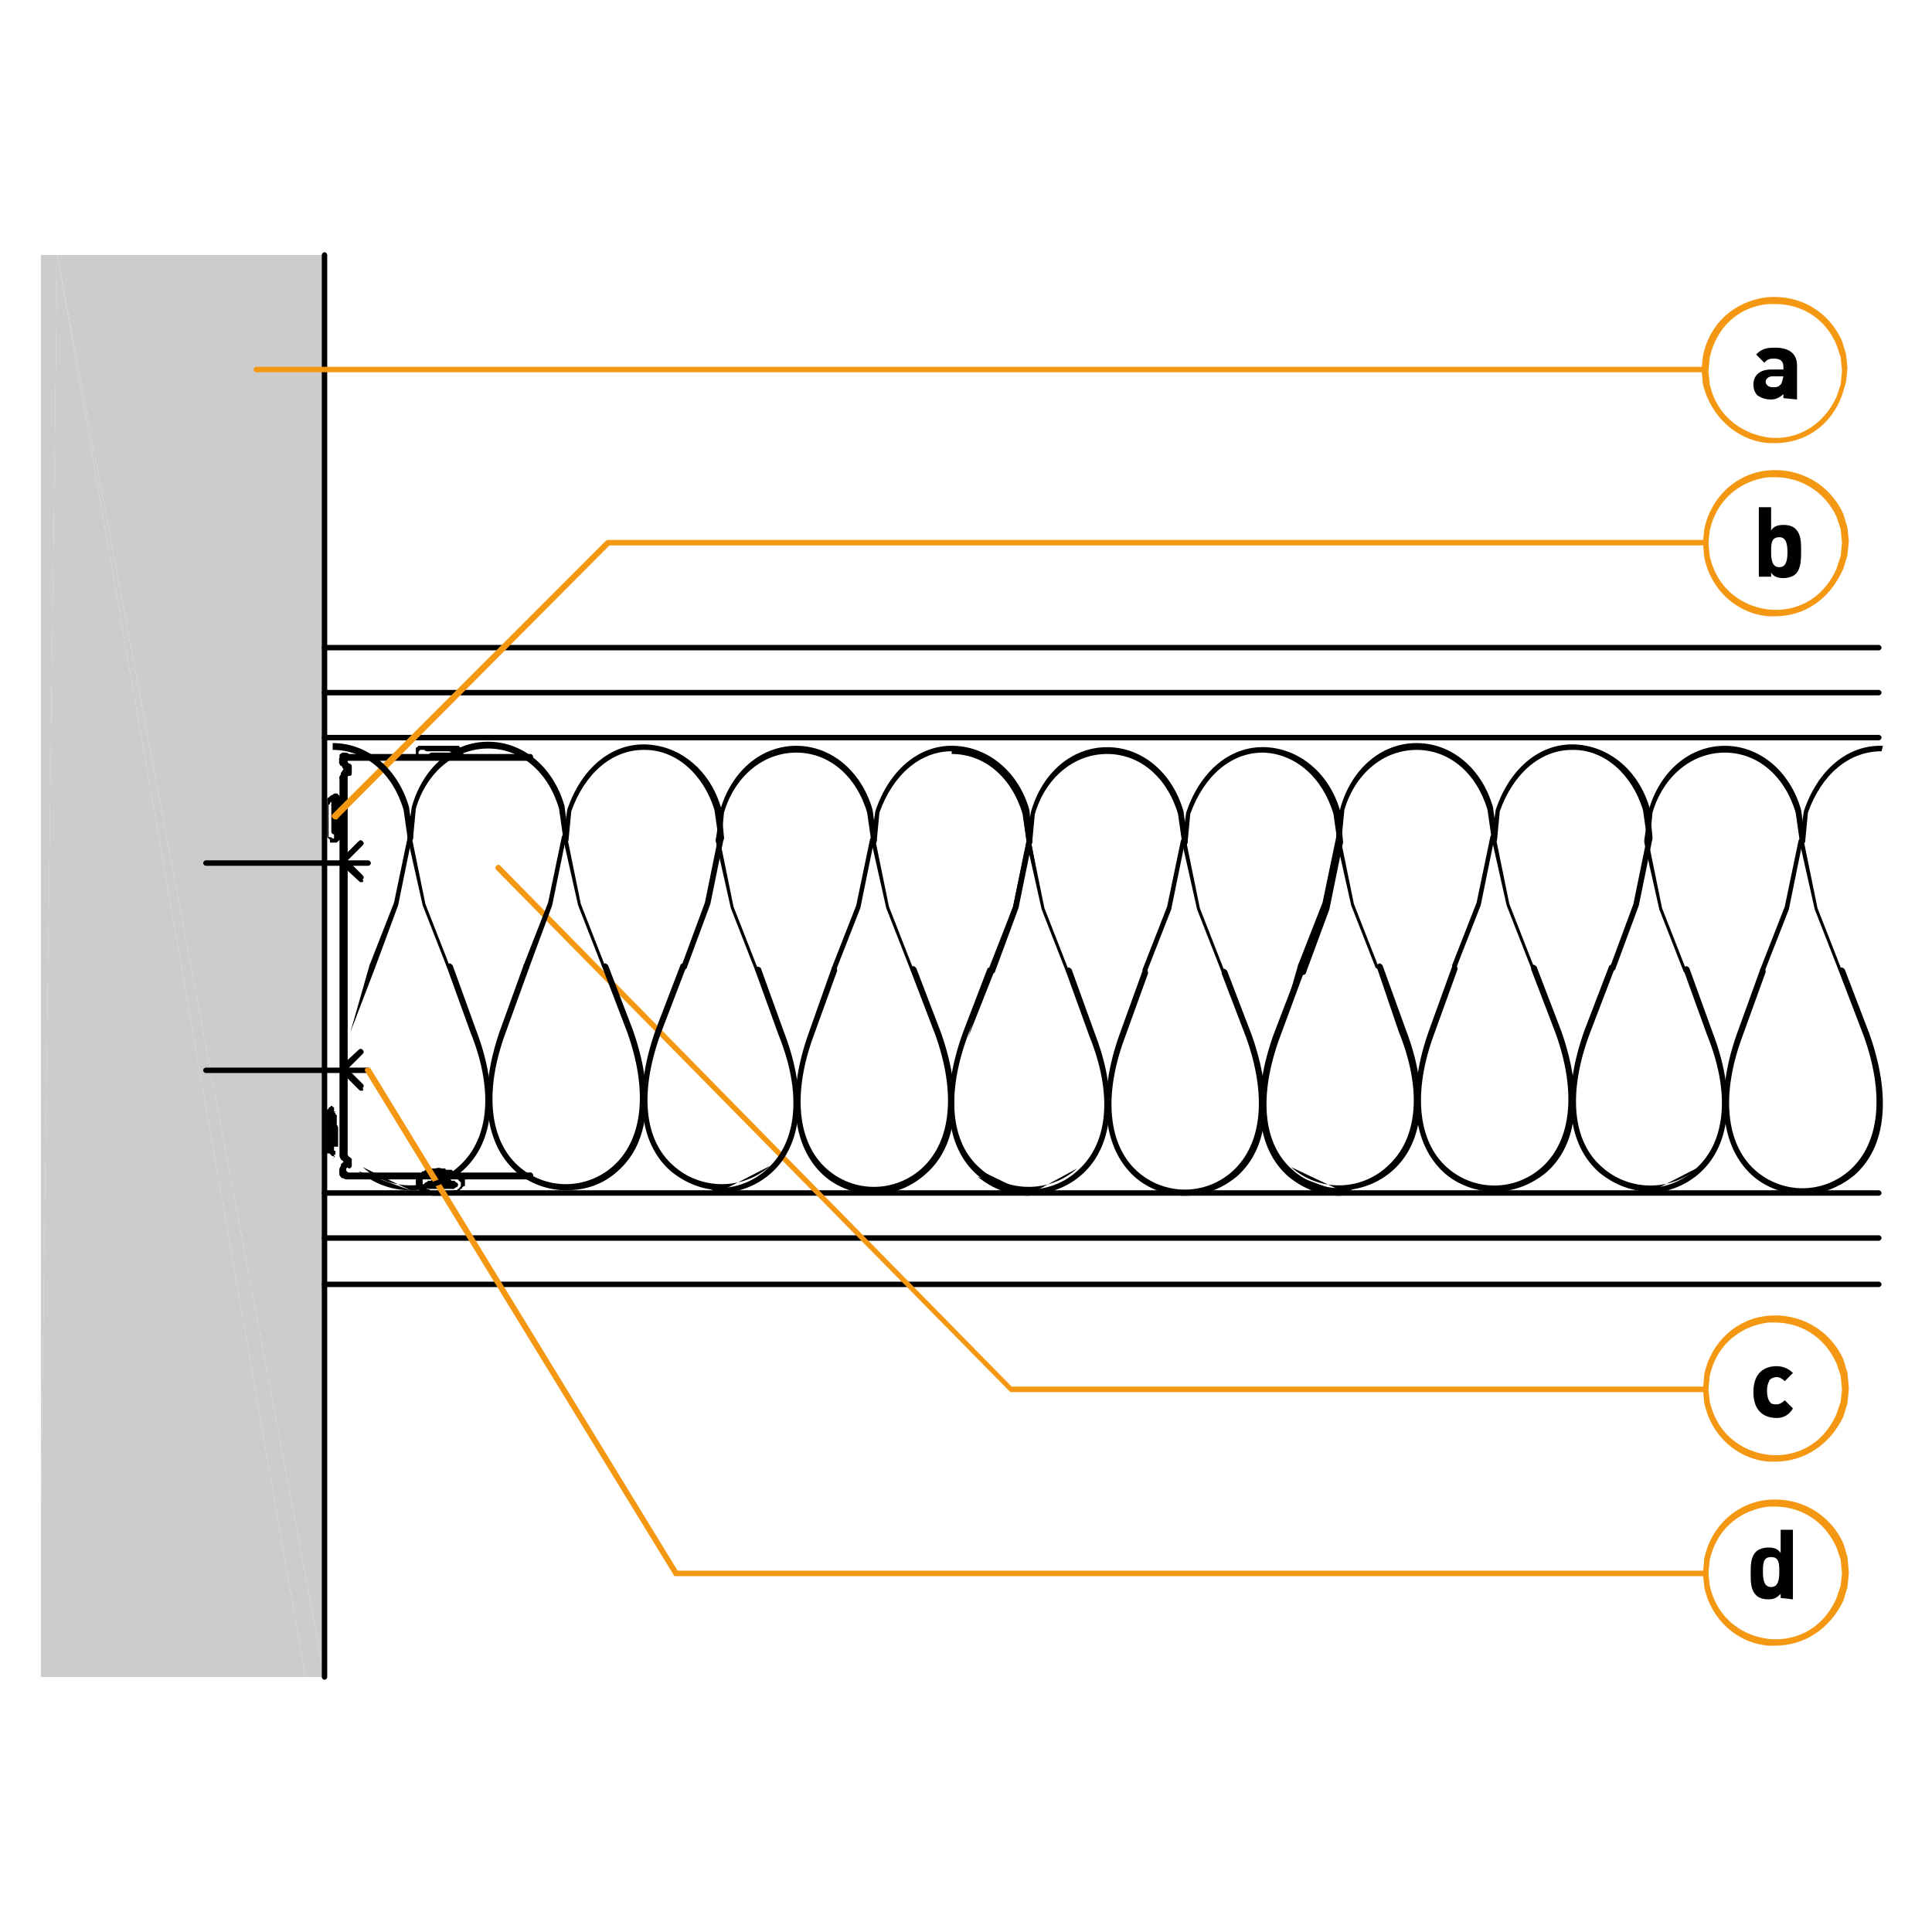 <?xml version="1.0" encoding="utf-8"?>
<!-- Generator: Adobe Illustrator 27.2.0, SVG Export Plug-In . SVG Version: 6.00 Build 0)  -->
<svg version="1.1" id="Lager_1" xmlns="http://www.w3.org/2000/svg" xmlns:xlink="http://www.w3.org/1999/xlink" x="0px" y="0px"
	 viewBox="0 0 141.7 141.7" style="enable-background:new 0 0 141.7 141.7;" xml:space="preserve">
<style type="text/css">
	.st0{fill:#CCCCCB;}
	.st1{fill:#F49712;}
</style>
<g>
	<polygon class="st0" points="3,18.7 3,110.8 4.2,18.7 	"/>
</g>
<g>
	<polygon class="st0" points="3,110.8 3,123 22.4,123 4.2,18.7 	"/>
</g>
<g>
	<polygon class="st0" points="22.4,123 23.8,123 4.2,18.7 	"/>
</g>
<g>
	<polygon class="st0" points="4.2,18.7 23.8,123 23.8,18.7 	"/>
</g>
<g>
	<path d="M27,78.7H15.1c-0.1,0-0.2-0.1-0.2-0.2s0.1-0.2,0.2-0.2H27c0.1,0,0.2,0.1,0.2,0.2S27.1,78.7,27,78.7z"/>
</g>
<g>
	<path d="M26.5,80c-0.1,0-0.1,0-0.2-0.1L25,78.6c0-0.1-0.1-0.1-0.1-0.2s0-0.1,0.1-0.2l1.3-1.2c0.1-0.1,0.2-0.1,0.3,0s0.1,0.2,0,0.3
		l-1.1,1.1l1.1,1.1c0.1,0.1,0.1,0.2,0,0.3C26.7,80,26.6,80,26.5,80z"/>
</g>
<g>
	<g>
		<g>
			<path d="M23.8,123.2c-0.1,0-0.2-0.1-0.2-0.2V18.7c0-0.1,0.1-0.2,0.2-0.2s0.2,0.1,0.2,0.2V123C24,123.1,23.9,123.2,23.8,123.2z"/>
		</g>
	</g>
	<g>
		<g>
			<path d="M137.8,51h-114c-0.1,0-0.2-0.1-0.2-0.2s0.1-0.2,0.2-0.2h114c0.1,0,0.2,0.1,0.2,0.2S137.9,51,137.8,51z"/>
		</g>
	</g>
	<g>
		<g>
			<path d="M137.8,47.7h-114c-0.1,0-0.2-0.1-0.2-0.2s0.1-0.2,0.2-0.2h114c0.1,0,0.2,0.1,0.2,0.2S137.9,47.7,137.8,47.7z"/>
		</g>
	</g>
	<g>
		<g>
			<path d="M137.8,54.3h-114c-0.1,0-0.2-0.1-0.2-0.2s0.1-0.2,0.2-0.2h114c0.1,0,0.2,0.1,0.2,0.2S137.9,54.3,137.8,54.3z"/>
		</g>
	</g>
	<g>
		<g>
			<path d="M137.8,87.7h-114c-0.1,0-0.2-0.1-0.2-0.2s0.1-0.2,0.2-0.2h114c0.1,0,0.2,0.1,0.2,0.2S137.9,87.7,137.8,87.7z"/>
		</g>
	</g>
	<g>
		<g>
			<path d="M137.8,91h-114c-0.1,0-0.2-0.1-0.2-0.2s0.1-0.2,0.2-0.2h114c0.1,0,0.2,0.1,0.2,0.2S137.9,91,137.8,91z"/>
		</g>
	</g>
	<g>
		<g>
			<path d="M137.8,94.4h-114c-0.1,0-0.2-0.1-0.2-0.2s0.1-0.2,0.2-0.2h114c0.1,0,0.2,0.1,0.2,0.2S137.9,94.4,137.8,94.4z"/>
		</g>
	</g>
</g>
<g>
	<path d="M25.1,56.2c-0.1,0-0.2-0.1-0.2-0.2v-0.3c0-0.1,0.1-0.2,0.2-0.2s0.2,0.1,0.2,0.2V56C25.4,56.1,25.3,56.2,25.1,56.2z"/>
</g>
<g>
	<path d="M25.2,85.1c-0.1,0-0.2,0-0.2-0.1l-0.1-0.2v-0.1V57c0-0.1,0.1-0.2,0.2-0.2s0.2,0.1,0.2,0.2v27.6l0.1,0.1
		c0.1,0.1,0,0.3-0.1,0.3C25.3,85.1,25.3,85.1,25.2,85.1z"/>
</g>
<g>
	<path d="M25.1,86.3c-0.1,0-0.2-0.1-0.2-0.2v-0.3c0-0.1,0.1-0.2,0.2-0.2s0.2,0.1,0.2,0.2v0.3C25.4,86.2,25.3,86.3,25.1,86.3z"/>
</g>
<g>
	<path d="M38.9,86.5c-0.1,0-0.2-0.1-0.2-0.2v-0.1c0-0.1,0.1-0.2,0.2-0.2s0.2,0.1,0.2,0.2v0.1C39.1,86.4,39,86.5,38.9,86.5z"/>
</g>
<g>
	<path d="M25.4,86.5L25.4,86.5l-0.3-0.1c-0.1,0-0.1-0.1-0.2-0.2V86c0-0.1,0-0.3,0.1-0.3s0.3,0,0.3,0.2l0,0h0.1
		c0.1,0,0.2,0.2,0.2,0.3C25.6,86.4,25.5,86.5,25.4,86.5z"/>
</g>
<g>
	<path d="M25.2,56.2c-0.1,0-0.2-0.1-0.2-0.2v-0.3c0-0.1,0.1-0.2,0.2-0.2s0.2,0.1,0.2,0.2V56C25.5,56.1,25.4,56.2,25.2,56.2z"/>
</g>
<g>
	<path d="M25.3,85.1c-0.1,0-0.2-0.1-0.2-0.1v-0.1v-0.1V57c0-0.1,0.1-0.2,0.2-0.2s0.2,0.1,0.2,0.2v27.7c0.1,0.1,0,0.3-0.1,0.3
		C25.4,85.1,25.3,85.1,25.3,85.1z"/>
</g>
<g>
	<path d="M25.2,86.3c-0.1,0-0.2-0.1-0.2-0.2v-0.3c0-0.1,0.1-0.2,0.2-0.2s0.2,0.1,0.2,0.2v0.3C25.5,86.2,25.4,86.3,25.2,86.3z"/>
</g>
<g>
	<path d="M25.4,86.4h-0.1l-0.1-0.1c0,0,0,0-0.1,0v-0.1c-0.1-0.1-0.1-0.2,0-0.3c0.1-0.1,0.2-0.1,0.3,0l0.1,0.1
		c0.1,0.1,0.2,0.2,0.1,0.3C25.6,86.4,25.5,86.4,25.4,86.4z"/>
</g>
<g>
	<path d="M38.9,86.5H25.4c-0.1,0-0.2-0.1-0.2-0.2s0.1-0.2,0.2-0.2h13.5c0.1,0,0.2,0.1,0.2,0.2S39,86.5,38.9,86.5z"/>
</g>
<g>
	<path d="M38.9,86.4H25.4c-0.1,0-0.2-0.1-0.2-0.2s0.1-0.2,0.2-0.2h13.5c0.1,0,0.2,0.1,0.2,0.2S39,86.4,38.9,86.4z"/>
</g>
<g>
	<path d="M38.9,55.8c-0.1,0-0.2,0-0.2-0.1H25.4c-0.1,0-0.2-0.1-0.2-0.2s0.1-0.2,0.2-0.2h13.5c0.1,0,0.2,0.1,0.2,0.2v0.1
		C39.1,55.7,39,55.8,38.9,55.8z"/>
</g>
<g>
	<path d="M38.9,55.8H25.4c-0.1,0-0.2-0.1-0.2-0.2s0.1-0.2,0.2-0.2h13.5c0.1,0,0.2,0.1,0.2,0.2S39,55.8,38.9,55.8z"/>
</g>
<g>
	<path d="M25.1,55.9L25.1,55.9c-0.2,0-0.3-0.2-0.2-0.3v-0.2c0-0.1,0.1-0.1,0.2-0.2h0.2c0.1,0,0.3,0,0.3,0.2s0,0.3-0.2,0.3h-0.1l0,0
		C25.3,55.8,25.2,55.9,25.1,55.9z"/>
</g>
<g>
	<path d="M25.2,55.9c-0.1,0-0.1,0-0.2-0.1s-0.1-0.2,0-0.3l0,0c0,0,0,0,0.1,0h0.1c0.1-0.1,0.3,0,0.3,0.1s0,0.3-0.1,0.3H25.2
		C25.4,55.9,25.3,55.9,25.2,55.9z"/>
</g>
<g>
	<path d="M25.1,86H25c-0.1,0-0.1-0.1-0.1-0.2v-0.1l0.1-0.2v-0.1l0.2-0.2c0.1-0.1,0.2-0.1,0.3,0c0.1,0.1,0.1,0.2,0,0.3l-0.2,0.2
		L25.1,86C25.3,86,25.2,86,25.1,86z"/>
</g>
<g>
	<path d="M25.2,86h-0.1C25,85.9,25,85.8,25,85.7v-0.1c0,0,0,0,0-0.1l0.3-0.3c0.1-0.1,0.2-0.1,0.3,0c0.1,0.1,0.1,0.2,0,0.3l-0.3,0.3
		C25.4,86,25.3,86,25.2,86z"/>
</g>
<g>
	<path d="M25.5,85.6h-0.1c-0.1-0.1-0.2-0.2-0.1-0.3L25,85c-0.1-0.1-0.1-0.3,0-0.3c0.1-0.1,0.3-0.1,0.3,0l0.3,0.4c0,0.1,0,0.2,0,0.2
		v0.1C25.6,85.6,25.5,85.6,25.5,85.6z"/>
</g>
<g>
	<path d="M25.6,85.7C25.5,85.7,25.5,85.7,25.6,85.7c-0.2-0.1-0.3-0.2-0.2-0.3v-0.1v-0.1L25.1,85c-0.1-0.1-0.1-0.2,0-0.3
		c0.1-0.1,0.2-0.1,0.3,0l0.3,0.2l0.1,0.1v0.2v0.1v0.2C25.8,85.6,25.7,85.7,25.6,85.7z"/>
</g>
<g>
	<path d="M25.1,57.3H25c-0.1-0.1-0.1-0.2-0.1-0.3l0.1-0.2c0.1-0.1,0.2-0.1,0.3-0.1c0.1,0.1,0.1,0.2,0.1,0.3l-0.1,0.2
		C25.3,57.2,25.2,57.3,25.1,57.3z"/>
</g>
<g>
	<path d="M25.2,57.3h-0.1C25,57.2,25,57,25,56.9v-0.1c0.1-0.1,0.2-0.2,0.3-0.1c0.1,0.1,0.2,0.2,0.1,0.3v0.1
		C25.4,57.2,25.3,57.3,25.2,57.3z"/>
</g>
<g>
	<path d="M25.5,56.6c-0.1,0-0.1,0-0.2-0.1l-0.2-0.2c0,0,0,0,0-0.1L24.9,56c-0.1-0.1,0-0.3,0.1-0.3s0.3,0,0.3,0.1l0.1,0.2l0.2,0.2
		c0.1,0.1,0.1,0.2,0,0.3C25.6,56.6,25.5,56.6,25.5,56.6z"/>
</g>
<g>
	<path d="M25.6,56.6c-0.1,0-0.1,0-0.2-0.1l-0.3-0.3c0,0,0,0,0-0.1V56c-0.1-0.1,0-0.3,0.1-0.3s0.3,0,0.3,0.1v0.1l0.2,0.2
		c0.1,0.1,0.1,0.2,0,0.3C25.7,56.5,25.6,56.6,25.6,56.6z"/>
</g>
<g>
	<path d="M25.2,57.1h-0.1C25,57,25,56.8,25,56.7l0.2-0.3c0.1-0.1,0.2-0.1,0.3,0c0.1,0.1,0.1,0.2,0,0.3L25.4,57
		C25.4,57.1,25.3,57.1,25.2,57.1z"/>
</g>
<g>
	<path d="M25.5,56.8h-0.1c-0.1-0.1-0.2-0.2-0.1-0.3c-0.1-0.1,0-0.3,0.1-0.3s0.3,0,0.3,0.1v0.1c0,0.1,0,0.2,0,0.2v0.1
		C25.6,56.8,25.5,56.8,25.5,56.8z"/>
</g>
<g>
	<path d="M25.3,57.1c-0.1,0-0.1,0-0.2-0.1s-0.1-0.3,0-0.3l0.3-0.2c0.1-0.1,0.3-0.1,0.3,0s0.1,0.3,0,0.3L25.3,57.1
		C25.4,57.1,25.3,57.1,25.3,57.1z"/>
</g>
<g>
	<path d="M25.6,56.9C25.5,56.9,25.5,56.9,25.6,56.9c-0.2,0-0.3-0.2-0.2-0.3v-0.2v-0.1c0-0.1,0-0.3,0.1-0.3s0.3,0,0.3,0.2v0.2v0.1
		v0.2C25.8,56.9,25.7,56.9,25.6,56.9z"/>
</g>
<g>
	<path d="M24.5,84.8h-0.1c0,0-0.1,0-0.1-0.1c0,0-0.1,0-0.1-0.1l-0.2,0l0,0l-0.1-0.1l0,0v-0.1v-0.1v-0.1l0,0v-0.1v-0.2v-0.1v-0.5
		v-0.1v-0.1v-0.3v-0.1v-0.1v-0.5V82l0,0v-0.2c0-0.1,0-0.1,0-0.1l0,0v-0.1l0,0l0,0c0-0.1,0-0.1,0-0.1c0-0.1,0-0.1,0.1-0.1l0,0
		l0.1-0.1l0,0c0-0.1,0.1-0.1,0.1-0.1l0,0l0.1-0.1l0,0c0,0,0.1,0,0.1,0.1l0,0c0.1,0,0.1,0,0.1,0.1c0,0,0,0,0,0.1c0,0,0,0,0,0.1
		l0.1,0.1v0.1v0.1l0,0v0.1v0.2v0.1v0.2v0.1v1.2v0.1l0,0V84v0.1l0,0v0.2c0,0.1,0,0.1,0,0.1l0,0c0,0.1,0,0.1,0,0.1v0.1
		c0,0.1,0,0.1-0.1,0.1C24.5,84.7,24.5,84.7,24.5,84.8C24.5,84.8,24.5,84.8,24.5,84.8c0,0.2-0.1,0.2-0.1,0.2l0,0
		C24.6,84.8,24.6,84.8,24.5,84.8z M24.4,84.4L24.4,84.4c0.1,0,0.1,0,0.1,0s0,0,0.1,0l0,0c0,0,0,0,0-0.1l0,0v-0.1v-0.1l0,0
		c0-0.1,0-0.1,0-0.1v-0.1v-0.1l0,0v-0.2v-0.1l0,0v-1.1v-0.1v-0.2V82v-0.1v-0.1l0,0v-0.1v-0.1l0,0c0,0,0,0,0-0.1l0,0l0,0l0,0l0,0
		l-0.1,0.1l0,0v0.1v0.1v0.1l0,0V82c0,0.1,0,0.1,0,0.1V82v0.1l0,0v0.5v0.1v0.1V83v0.1v0.1v0.5v0.1V84v0.1v0.1v0.1v0.1l0,0l0.1,0.1
		L24.4,84.4z M24.2,81.3L24.2,81.3L24.2,81.3z"/>
</g>
<g>
	<g>
		<g>
			<path d="M24.5,84.1C24.5,84.1,24.4,84.1,24.5,84.1c-0.1,0-0.2-0.1-0.2-0.2l0,0v-0.1v-0.3v-0.1v-1.1v-0.1l0,0V82v-0.1l0,0v-0.1
				c0-0.1,0.1-0.2,0.2-0.2s0.1,0,0.1,0.1l0.1,0.1V82v0.1v0.3v0.1c0.1,0.1,0.1,0.2,0.1,0.3v0.3v0.1l0,0v0.4v0.1l0,0v0.2V84v0.1
				C24.6,84.1,24.5,84.1,24.5,84.1z"/>
		</g>
	</g>
	<g>
		<g>
			<path d="M24.6,61.8h-0.3c-0.1,0-0.1,0-0.1-0.1l0,0l0,0l0,0c0,0,0,0,0-0.1l-0.1-0.1L24,61.4l0,0v-0.1v-0.1v-0.1v-0.2v-0.1v-0.5
				v-0.1c0,0,0,0,0-0.1v-0.3v-0.1l0,0v-0.5v-0.1l0,0v-0.2v-0.1l0,0v-0.1l0,0l0,0v-0.1l0,0c0,0,0-0.1,0.1-0.1l0,0
				c0.1-0.1,0.2-0.2,0.3-0.2l0.1-0.1h0.2c0,0,0.1,0,0.1,0.1c0,0,0.1,0,0.1,0.1l0,0l0,0l0.1,0.1v0.1v0.1l0,0v0.1V59v0.1v0.2v0.1v1.2
				v0.1l0,0v0.2V61l0,0v0.2v0.1l0,0v0.1v0.1c0,0,0,0.1-0.1,0.1l0,0l-0.1,0.1l0,0C24.7,61.8,24.7,61.8,24.6,61.8z M24.4,61.5h0.1l0,0
				l0,0l0,0v-0.1v-0.1l0,0v-0.1v-0.1V61l0,0v-0.2v-0.1l0,0v-1.1v-0.1v-0.2v-0.1v-0.1V59l0,0v-0.1v-0.1l0,0l0,0l0,0h-0.1h-0.1
				c0,0,0,0-0.1,0.1c0,0.1,0,0.1-0.1,0.1l0,0l0,0l0,0v0.1l0,0v0.1v0.1v0.2v0.1l0,0v0.5v0.1l0,0V60v0.1c0,0,0,0,0,0.1v0.5v0.1V61v0.1
				v0.1v0.1v0.1l0,0C24.3,61.4,24.3,61.4,24.4,61.5L24.4,61.5z M24,58.6L24,58.6L24,58.6z M24.2,58.3L24.2,58.3L24.2,58.3z"/>
		</g>
	</g>
	<g>
		<g>
			<path d="M24.5,61.2c-0.1,0-0.2-0.1-0.2-0.2v-0.1v-0.1v-0.2v-0.1v-1.1v-0.1l0,0V59v-0.1l0,0c0-0.1,0-0.1,0.1-0.2
				c0.1,0,0.1,0,0.2,0l0,0v0.1V59v0.1v0.4v0.1c0,0,0,0,0,0.1V60c0,0.1,0,0.2,0,0.2l0,0v0.1v0.3v0.1l0,0v0.2c0,0.1,0,0.1-0.1,0.1
				C24.6,61.1,24.5,61.2,24.5,61.2z"/>
		</g>
	</g>
	<g>
		<g>
			<path d="M32.2,55.6c-0.2,0-0.2,0-0.3,0c-0.1,0-0.2,0-0.4,0h-0.1h-0.1h-0.1h-0.1l0,0H31c0,0-0.1,0-0.1-0.1h-0.1l0,0h-0.1l0,0
				c0,0-0.1,0-0.1-0.1l0,0l-0.1-0.1v-0.1V55v-0.1c0,0,0-0.1,0.1-0.1l0,0l0,0l0,0l0.1-0.1l0,0h0.1l0,0h0.1l0,0H31h0.1h0.1h0.3h0.1
				h1.1c0,0,0,0,0.1,0h0.1h0.2h0.1l0,0h0.2h0.1l0,0l0,0h0.1l0,0l0,0c0.1,0,0.1,0,0.1,0.1l0,0l0,0c0,0,0.1,0,0.1,0.1l0.1,0.1l0,0v0.1
				V55c0,0.1,0,0.1-0.1,0.1l0,0l0.2,0.2l0,0l-0.1,0.1h-0.1l-0.1,0.1h-0.1h-0.1h-0.2h-0.1h-0.4h-0.1h-0.2
				C32.3,55.6,32.3,55.6,32.2,55.6z M31.6,55.2c0.2,0,0.2,0,0.3,0c0.1,0,0.2,0,0.4,0h0.1h0.1h0.4H33h0.1h0.1h0.1h0.1h0.1h0.1l0,0
				v-0.1V55l0,0l0,0l0,0l0,0h-0.1h-0.1l0,0l0,0h-0.1l0,0h-0.2H33l0,0h-0.2c0,0,0,0-0.1,0h-0.1h-1h-0.1h-0.2h-0.1H31h-0.1l0,0h-0.1
				l0,0l0,0c0,0,0,0.1-0.1,0.1c0,0,0,0,0,0.1v0.1v0.1l0,0l0,0l0,0l0,0h0.1l0,0l0,0c0,0,0.1,0,0.1,0.1l0,0H31l0,0h0.1h0.1
				C31.6,55.2,31.6,55.2,31.6,55.2z"/>
		</g>
	</g>
</g>
<g>
	<path d="M32.9,55.1h-1.3h-0.1l0,0h-0.1h-0.1l0,0l0,0c-0.1,0-0.2-0.1-0.2-0.2c0-0.1,0-0.1,0.1-0.1l0.1-0.1h0.1h0.1H33h0.1l0,0h0.2
		h0.1l0,0c0.1,0,0.2,0.1,0.2,0.2c0,0.1-0.1,0.2-0.2,0.2l0,0l-0.1,0.1L32.9,55.1C33,55,33,55.1,32.9,55.1z"/>
</g>
<g>
	<g>
		<g>
			<path d="M32.8,87.7h-1.1c0,0-0.1,0-0.1-0.1l0,0h-0.3c0,0-0.1,0-0.1-0.1h-0.1c0,0-0.1,0-0.1-0.1l0,0h-0.1c0,0-0.1,0-0.1-0.1
				c0,0-0.1,0-0.1-0.1l0,0c0,0-0.1,0-0.1-0.1l0,0V87l0,0l-0.1-0.1v-0.1v-0.2c0-0.1,0-0.1,0-0.1c0-0.1,0-0.1,0.1-0.1c0,0,0,0,0-0.1
				l0.1-0.1l0,0c0,0,0.1,0,0.1-0.1l0,0c0,0,0.1,0,0.1-0.1l0.1-0.1h0.1l0.1-0.1h0.1l0.1-0.1h0.1c0.2,0,0.3,0,0.4,0s0.2-0.1,0.5,0h0.2
				c0,0,0.1,0,0.1,0.1l0,0h0.4c0,0,0.1,0,0.1,0.1l0,0h0.2c0,0,0.1,0,0.1,0.1h0.1c0,0,0.1,0,0.1,0.1c0,0,0.1,0,0.1,0.1
				c0,0,0.1,0,0.1,0.1l0,0l0.1,0.1l0,0l0.1,0.1v0.3v0.1l0,0c0,0.1,0,0.1-0.1,0.1l-0.1,0.1l0,0l0,0c0,0.1-0.1,0.1-0.1,0.1l0,0
				l-0.1,0.1l0,0l-0.1,0.1h-0.2l-0.1,0.1H33L32.8,87.7L32.8,87.7z M31.8,87.4h1h0.1c0,0,0,0,0.1,0h0.2l0.1-0.1h0.2l0.1-0.1l0,0
				c0,0,0.1,0,0.1-0.1l0.1-0.1l0,0l0,0c0,0,0,0,0-0.1l0,0l0,0v-0.1v-0.1l0,0c0,0-0.1,0-0.1-0.1c0,0-0.1,0-0.1-0.1c0,0-0.1,0-0.1-0.1
				h-0.1c0,0-0.1,0-0.1-0.1h-0.1c0,0-0.1,0-0.1-0.1l0,0h-0.4c0,0-0.1,0-0.1-0.1l0,0h-0.2c-0.2,0-0.3,0-0.4,0c-0.1,0-0.2,0.1-0.5,0
				l-0.1,0.1h-0.1l-0.1,0.1l0,0l-0.1,0.1l0,0c0,0-0.1,0-0.1,0.1l0,0l0,0c0,0,0,0,0,0.1l0,0v0.1v0.1c0,0,0,0,0,0.1c0,0,0.1,0,0.1,0.1
				l0,0l0,0l0,0c0,0,0.1,0,0.1,0.1l0,0c0,0,0.1,0,0.1,0.1l0,0h0.1c0,0,0.1,0,0.1,0.1L31.8,87.4C31.7,87.4,31.8,87.4,31.8,87.4
				L31.8,87.4z M34,87.1L34,87.1L34,87.1z M34,87.1L34,87.1L34,87.1z"/>
		</g>
	</g>
</g>
<g>
	<path d="M33,87.2h-1.5c0,0-0.1,0-0.1-0.1h-0.1c-0.1,0-0.1,0-0.1-0.1l-0.1-0.1c0-0.1,0.1-0.2,0.2-0.2l0,0l0.1-0.1h0.2l0.1-0.1H33
		c0,0,0.1,0,0.1,0.1l0,0h0.2c0,0,0.1,0,0.1,0.1l0,0c0.1,0,0.2,0.1,0.2,0.2s-0.1,0.2-0.2,0.2l0,0l-0.1,0.1H33L33,87.2z"/>
</g>
<g>
	<path d="M27,63.5H15.1c-0.1,0-0.2-0.1-0.2-0.2s0.1-0.2,0.2-0.2H27c0.1,0,0.2,0.1,0.2,0.2S27.1,63.5,27,63.5z"/>
</g>
<g>
	<path d="M26.5,64.7c-0.1,0-0.1,0-0.2-0.1L25,63.4c0,0-0.1-0.1-0.1-0.2c0-0.1,0-0.1,0.1-0.2l1.3-1.3c0.1-0.1,0.2-0.1,0.3,0
		s0.1,0.2,0,0.3l-1.1,1.1l1.1,1.1c0.1,0.1,0.1,0.2,0,0.3C26.7,64.7,26.6,64.7,26.5,64.7z"/>
</g>
<g>
	<g>
		<g>
			<path class="st1" d="M130.2,32.5c-0.2,0-0.3,0-0.5,0c-2.3-0.2-4.2-1.9-4.8-4.3l-0.1-1.1l0.1-1c0.5-2.4,2.3-4,4.7-4.3
				c2.4-0.2,4.5,1,5.5,3.2l0.3,1l0.1,1l0,0l-0.1,1l-0.3,1C134.3,31.2,132.4,32.5,130.2,32.5z M130.2,22.3c-0.2,0-0.3,0-0.5,0
				c-2.2,0.2-3.8,1.7-4.3,3.9l-0.1,1l0.1,1c0.6,2.6,2.7,3.7,4.4,3.9c2.1,0.2,4-1,4.9-3l0.3-0.9l0.1-1l-0.1-1l-0.3-0.9
				C133.9,23.4,132.2,22.3,130.2,22.3z"/>
		</g>
	</g>
</g>
<g>
	<path class="st1" d="M125.1,27.3H18.8c-0.1,0-0.2-0.1-0.2-0.2s0.1-0.2,0.2-0.2h106.3c0.1,0,0.2,0.1,0.2,0.2S125.2,27.3,125.1,27.3z
		"/>
</g>
<g>
	<g>
		<g>
			<path class="st1" d="M130.2,45.2c-0.2,0-0.4,0-0.5,0c-2.3-0.2-4.2-1.9-4.7-4.3l-0.1-1.1l0.1-1c0.5-2.4,2.4-4.1,4.7-4.3
				c2.3-0.2,4.5,1,5.5,3.2l0.3,1l0.1,1l0,0l-0.1,1l-0.3,1C134.2,44,132.3,45.2,130.2,45.2z M130.2,35c-0.2,0-0.3,0-0.5,0
				c-1.7,0.2-3.7,1.3-4.3,3.9l-0.1,0.9l0.1,1c0.6,2.6,2.6,3.7,4.3,3.9c1.7,0.2,3.9-0.5,5-3l0.3-0.9l0.1-1l-0.1-1l-0.3-0.9
				C133.7,35.8,131.8,35,130.2,35z"/>
		</g>
	</g>
</g>
<g>
	<path class="st1" d="M24.6,60.1c-0.1,0-0.1,0-0.2-0.1s-0.1-0.2,0-0.3l20-20c0,0,0.1-0.1,0.2-0.1h80.5c0.1,0,0.2,0.1,0.2,0.2
		s-0.1,0.2-0.2,0.2H44.7L24.8,60C24.8,60.1,24.7,60.1,24.6,60.1z"/>
</g>
<g>
	<g>
		<g>
			<path class="st1" d="M130.2,107.2c-0.2,0-0.4,0-0.5,0c-2.3-0.2-4.2-1.9-4.7-4.3l-0.1-1l0.1-1.1c0.5-2.4,2.4-4.1,4.7-4.3
				c2.3-0.2,4.5,1,5.5,3.2l0.3,1l0.1,1.1c0,0,0,0,0,0.1l-0.1,1l-0.3,1C134.2,106,132.3,107.2,130.2,107.2z M130.2,97
				c-0.2,0-0.3,0-0.5,0c-1.7,0.2-3.7,1.3-4.3,3.9l-0.1,1l0.1,0.9c0.6,2.6,2.6,3.7,4.3,3.9c1.7,0.2,3.9-0.5,5-3l0.3-0.9l0.1-0.9
				l-0.1-1l-0.3-0.9C133.7,97.8,131.8,97,130.2,97z"/>
		</g>
	</g>
</g>
<g>
	<path class="st1" d="M125.1,102.1H74.2c-0.1,0-0.1,0-0.2-0.1L36.4,63.8c-0.1-0.1-0.1-0.2,0-0.3s0.2-0.1,0.3,0l37.5,38.2H125
		c0.1,0,0.2,0.1,0.2,0.2S125.2,102.1,125.1,102.1z"/>
</g>
<g>
	<g>
		<g>
			<path class="st1" d="M130.2,120.7c-0.2,0-0.4,0-0.5,0c-2.3-0.2-4.2-1.9-4.7-4.3l-0.1-1l0.1-1.1c0.5-2.4,2.4-4.1,4.7-4.3
				c2.3-0.2,4.5,1,5.5,3.2l0.3,1l0.1,1.1c0,0,0,0,0,0.1l-0.1,1l-0.3,1C134.2,119.5,132.3,120.7,130.2,120.7z M130.2,110.5
				c-0.2,0-0.3,0-0.5,0c-1.7,0.2-3.7,1.3-4.3,3.9l-0.1,1l0.1,0.9c0.6,2.6,2.6,3.7,4.3,3.9c1.7,0.2,3.9-0.5,5-3l0.3-0.9l0.1-0.9
				l-0.1-1l-0.3-0.9C133.7,111.3,131.8,110.5,130.2,110.5z"/>
		</g>
	</g>
</g>
<g>
	<path class="st1" d="M125.1,115.6H49.6c-0.1,0-0.2,0-0.2-0.1L26.8,78.6c-0.1-0.1,0-0.3,0.1-0.3s0.3,0,0.3,0.1l22.5,36.8h75.4
		c0.1,0,0.2,0.1,0.2,0.2S125.2,115.6,125.1,115.6z"/>
</g>
<g>
	<path d="M130.8,29.2v-0.3c-0.2,0.2-0.5,0.4-0.9,0.4s-0.7-0.1-1-0.3c-0.2-0.2-0.3-0.5-0.3-0.8c0-0.6,0.4-1.1,1.3-1.1h0.9v-0.2
		c0-0.4-0.2-0.6-0.7-0.6c-0.4,0-0.5,0.1-0.7,0.3l-0.6-0.6c0.4-0.4,0.7-0.5,1.4-0.5c1.1,0,1.6,0.5,1.6,1.3v2.5L130.8,29.2L130.8,29.2
		z M130.8,27.6H130c-0.3,0-0.5,0.2-0.5,0.4s0.2,0.4,0.5,0.4s0.4,0,0.6-0.2C130.7,28.1,130.7,28,130.8,27.6L130.8,27.6L130.8,27.6z"
		/>
</g>
<g>
	<path d="M131.7,42.1c-0.2,0.2-0.6,0.3-0.9,0.3c-0.4,0-0.7-0.1-0.9-0.4v0.3H129v-5.1h0.9v1.7c0.2-0.3,0.5-0.4,0.9-0.4
		s0.7,0.1,0.9,0.3c0.4,0.4,0.4,1,0.4,1.6S132.1,41.7,131.7,42.1z M130.5,39.4c-0.6,0-0.6,0.5-0.6,1.1s0.1,1.1,0.6,1.1
		s0.6-0.5,0.6-1.1S131,39.4,130.5,39.4z"/>
</g>
<g>
	<path d="M130.6,117.2v-0.3c-0.3,0.3-0.5,0.4-0.9,0.4s-0.7-0.1-0.9-0.3c-0.4-0.4-0.4-1-0.4-1.6s0-1.2,0.4-1.6
		c0.2-0.2,0.6-0.3,0.9-0.3c0.4,0,0.7,0.1,0.9,0.4v-1.7h0.9v5.1L130.6,117.2L130.6,117.2z M129.9,114.2c-0.6,0-0.6,0.5-0.6,1.1
		s0.1,1.1,0.6,1.1s0.6-0.5,0.6-1.1S130.5,114.2,129.9,114.2z"/>
</g>
<g>
	<path d="M130.3,104c-0.8,0-1.7-0.4-1.7-1.9s0.9-1.9,1.7-1.9c0.5,0,0.9,0.2,1.2,0.5l-0.6,0.6c-0.2-0.2-0.4-0.3-0.6-0.3
		c-0.2,0-0.4,0.1-0.5,0.2c-0.1,0.2-0.2,0.4-0.2,0.8s0.1,0.7,0.2,0.8c0.1,0.2,0.3,0.2,0.5,0.2s0.4-0.1,0.6-0.3l0.6,0.6
		C131.2,103.8,130.8,104,130.3,104z"/>
</g>
<g>
	<path d="M49.2,85.8c2,1.8,5.1,1.8,7.1-0.1c2.2-2,2.5-5.6,0.8-9.8l-1.7-4.7c0-0.1,0-0.3,0.1-0.3s0.2,0,0.3,0.1l1.7,4.7
		c1.7,4.4,1.4,8.2-0.9,10.3c-1.1,1-2.5,1.5-3.9,1.5"/>
	<g>
		<path d="M55.6,71.3c-0.1,0-0.1-0.1-0.2-0.1l-1.8-4.6l-1.1-4.9c0-0.1,0-0.3,0.1-0.3s0.2,0.1,0.2,0.2l1,4.9l1.8,4.6
			C55.8,71.1,55.7,71.3,55.6,71.3L55.6,71.3z"/>
	</g>
	<g>
		<g>
			<g>
				<path d="M52.7,61.9L52.7,61.9c-0.1,0-0.2-0.1-0.2-0.3l0.3-2.1c0.8-2.9,3-4.8,5.6-4.8l0,0c2.6,0,4.8,1.9,5.6,4.7l0.3,2.2
					c0,0.1,0,0.2-0.2,0.3c-0.1,0-0.2-0.1-0.2-0.2l-0.3-2.1c-0.8-2.7-2.8-4.4-5.2-4.4l0,0c-2.4,0-4.5,1.7-5.3,4.4l-0.2,2.1
					C52.9,61.8,52.8,61.9,52.7,61.9z"/>
			</g>
		</g>
	</g>
	<g>
		<path d="M61.2,71.3C61.2,71.3,61.1,71.3,61.2,71.3C61,71.2,61,71.1,61,71l1.8-4.6l1-4.8c0-0.1,0.1-0.2,0.2-0.2
			c0.1,0,0.2,0.1,0.1,0.3l-1,4.9l-1.8,4.6C61.3,71.3,61.3,71.3,61.2,71.3z"/>
	</g>
	<path d="M64.1,87.6c-1.3,0-2.7-0.5-3.7-1.4c-2.3-2.1-2.7-5.9-1.1-10.4L61,71c0-0.1,0.2-0.2,0.3-0.1s0.1,0.2,0.1,0.3l-1.7,4.7
		c-1.6,4.3-1.2,7.9,0.9,9.8c2,1.8,5,1.8,7,0c2.2-2,2.5-5.6,1-9.8l-1.8-4.7c0-0.1,0-0.3,0.1-0.3c0.1-0.1,0.2,0,0.3,0.1l1.8,4.7
		c1.6,4.5,1.3,8.3-1.1,10.4C66.8,87.1,65.4,87.6,64.1,87.6"/>
	<g>
		<path d="M67,71.3c-0.1,0-0.1-0.1-0.2-0.1L65,66.6l-1.1-4.9c0-0.1,0-0.3,0.1-0.3s0.2,0.1,0.2,0.2l1,4.9l1.8,4.6
			C67.2,71.1,67.1,71.3,67,71.3L67,71.3z"/>
	</g>
	<path d="M75.7,61.6c0,0.1,0,0.3-0.2,0.3l0,0c-0.1,0-0.2-0.1-0.2-0.2L75,59.5c-0.8-2.6-2.8-4.4-5.1-4.4h-0.1c-2.3,0-4.3,1.7-5.3,4.5
		l-0.2,2.1c0,0.1-0.1,0.2-0.2,0.2s-0.2-0.1-0.2-0.3l0.3-2.1c1-3,3.2-4.9,5.8-4.8c2.5,0.1,4.7,1.9,5.5,4.7L75.7,61.6"/>
	<path d="M75.7,61.7l-1,4.9L73,71.2c0,0.1-0.1,0.2-0.2,0.2c0,0,0,0-0.1,0c-0.1-0.1-0.1-0.2-0.1-0.3l1.7-4.6l1-4.9
		c0-0.1,0.1-0.2,0.2-0.2"/>
	<path d="M75.5,87.6c-1.4,0-2.7-0.5-3.8-1.4c-2.4-2.1-2.7-5.9-1.1-10.4l1.8-4.7c0-0.1,0.2-0.2,0.3-0.1c0.1,0.1,0.1,0.2,0.1,0.3
		L71,75.9c-1.6,4.3-1.3,7.9,0.9,9.8c2,1.8,5.1,1.8,7.1,0"/>
	<path d="M76.5,66.6l-1.2-4.9c0-0.1,0-0.3,0.1-0.3s0.2,0,0.2,0.2"/>
	<path d="M24.4,54.5c2.6,0,4.8,1.9,5.6,4.7l0.3,2.2c0,0.1,0,0.3-0.2,0.3l0,0c-0.1,0-0.2-0.1-0.2-0.2l-0.3-2.1
		c-0.8-2.7-2.8-4.4-5.2-4.4"/>
	<path d="M27.1,70.8l1.8-4.6l1-4.8c0-0.1,0.1-0.2,0.2-0.2s0.2,0.1,0.1,0.3l-1,4.9L27.5,71c-0.1,0.1-0.1,0.1-0.2,0.1c0,0,0,0-0.1,0"
		/>
	<path d="M26.6,85.6c2,1.8,5.1,1.8,7.1-0.1c2.2-2,2.5-5.6,0.8-9.8L32.8,71c0-0.1,0-0.3,0.1-0.3c0.1-0.1,0.2,0,0.3,0.1l1.7,4.7
		c1.7,4.4,1.4,8.2-0.9,10.3c-1.1,1-2.5,1.5-3.9,1.5"/>
	<path d="M27.1,70.8c0-0.1,0.2-0.2,0.3-0.1c0.1,0.1,0.1,0.2,0.1,0.3l-1.8,4.7"/>
	<path d="M30.1,87.3c-1.4,0-2.7-0.5-3.8-1.4"/>
	<g>
		<path d="M33,71.1c-0.1,0-0.1-0.1-0.2-0.1L31,66.4l-1.1-4.9c0-0.1,0-0.3,0.1-0.3s0.2,0.1,0.2,0.2l1,4.9l1.8,4.6
			C33.2,70.9,33.2,71.1,33,71.1L33,71.1z"/>
	</g>
	<g>
		<g>
			<g>
				<path d="M30.1,61.6L30.1,61.6c-0.1,0-0.2-0.1-0.2-0.3l0.3-2.1c0.8-2.9,3-4.8,5.6-4.8l0,0c2.6,0,4.8,1.9,5.6,4.7l0.3,2.2
					c0,0.1,0,0.2-0.2,0.3c-0.1,0-0.2-0.1-0.2-0.2L41,59.3c-0.8-2.7-2.8-4.4-5.2-4.4l0,0c-2.4,0-4.5,1.7-5.3,4.4l-0.2,2.1
					C30.3,61.6,30.2,61.6,30.1,61.6z"/>
			</g>
		</g>
	</g>
	<g>
		<path d="M38.6,71.1L38.6,71.1c-0.2-0.1-0.2-0.2-0.2-0.3l1.8-4.6l1-4.8c0-0.1,0.1-0.2,0.2-0.2c0.1,0,0.2,0.1,0.1,0.3l-1,4.9
			L38.8,71C38.8,71.1,38.7,71.1,38.6,71.1z"/>
	</g>
	<path d="M41.5,87.3c-1.3,0-2.7-0.5-3.7-1.4c-2.3-2.1-2.7-5.9-1.1-10.4l1.7-4.7c0-0.1,0.2-0.2,0.3-0.1s0.1,0.2,0.1,0.3l-1.7,4.7
		c-1.6,4.3-1.2,7.9,0.9,9.8c2,1.8,5,1.8,7,0c2.2-2,2.5-5.6,1-9.8L44.2,71c0-0.1,0-0.3,0.1-0.3c0.1-0.1,0.2,0,0.3,0.1l1.8,4.7
		c1.6,4.5,1.3,8.3-1.1,10.4C44.2,86.9,42.9,87.3,41.5,87.3"/>
	<g>
		<path d="M44.4,71.1c-0.1,0-0.1-0.1-0.2-0.1l-1.8-4.6l-1.1-4.9c0-0.1,0-0.3,0.1-0.3s0.2,0.1,0.2,0.2l1,4.9l1.8,4.6
			C44.6,70.9,44.6,71.1,44.4,71.1L44.4,71.1z"/>
	</g>
	<path d="M53.1,61.4c0,0.1,0,0.3-0.2,0.3l0,0c-0.1,0-0.2-0.1-0.2-0.2l-0.3-2.1c-0.8-2.6-2.8-4.4-5.1-4.4h-0.1
		c-2.3,0-4.3,1.7-5.3,4.5l-0.2,2.1c0,0.1-0.1,0.2-0.2,0.2c-0.1,0-0.2-0.1-0.2-0.3l0.3-2.1c1-3,3.2-4.9,5.8-4.8
		c2.5,0.1,4.7,1.9,5.5,4.7L53.1,61.4"/>
	<path d="M53.1,61.4l-1,4.9l-1.7,4.6c0,0.1-0.1,0.2-0.2,0.2c0,0,0,0-0.1,0C50,71,49.9,70.9,50,70.8l1.7-4.6l1-4.9
		c0-0.1,0.1-0.2,0.2-0.2"/>
	<path d="M53,87.3c-1.4,0-2.7-0.5-3.8-1.4c-2.4-2.1-2.7-5.9-1.1-10.4l1.8-4.7c0-0.1,0.2-0.2,0.3-0.1s0.1,0.2,0.1,0.3l-1.8,4.7
		c-1.6,4.3-1.3,7.9,0.9,9.8c2,1.8,5.1,1.8,7.1,0"/>
	<path d="M69.8,54.8c2.6,0,4.8,1.9,5.6,4.7l0.3,2.2c0,0.1,0,0.3-0.2,0.3l0,0c-0.1,0-0.2-0.1-0.2-0.2L75,59.7
		c-0.8-2.7-2.8-4.4-5.2-4.4"/>
	<path d="M72.5,71.1l1.8-4.6l1-4.8c0-0.1,0.1-0.2,0.2-0.2s0.2,0.1,0.1,0.3l-1,4.9l-1.8,4.6c-0.1,0.1-0.1,0.1-0.2,0.1c0,0,0,0-0.1,0"
		/>
	<path d="M72,85.9c2,1.8,5.1,1.8,7.1-0.1c2.2-2,2.5-5.6,0.8-9.8l-1.7-4.7c0-0.1,0-0.3,0.1-0.3c0.1-0.1,0.2,0,0.3,0.1l1.7,4.7
		c1.7,4.4,1.4,8.2-0.9,10.3c-1.1,1-2.5,1.5-3.9,1.5"/>
	<path d="M72.5,71.1c0-0.1,0.2-0.2,0.3-0.1c0.1,0.1,0.1,0.2,0.1,0.3L71,76.1"/>
	<path d="M75.5,87.7c-1.4,0-2.7-0.5-3.8-1.4"/>
	<g>
		<path d="M78.4,71.4c-0.1,0-0.1-0.1-0.2-0.1l-1.8-4.6l-1.1-4.9c0-0.1,0-0.3,0.1-0.3s0.2,0.1,0.2,0.2l1,4.9l1.8,4.6
			C78.6,71.2,78.5,71.4,78.4,71.4L78.4,71.4z"/>
	</g>
	<g>
		<g>
			<g>
				<path d="M75.5,62L75.5,62c-0.1,0-0.2-0.1-0.2-0.3l0.3-2.1c0.8-2.9,3-4.8,5.6-4.8l0,0c2.6,0,4.8,1.9,5.6,4.7l0.3,2.2
					c0,0.1,0,0.2-0.2,0.3c-0.1,0-0.2-0.1-0.2-0.2l-0.3-2.1c-0.8-2.7-2.8-4.4-5.2-4.4l0,0c-2.4,0-4.5,1.7-5.3,4.4l-0.2,2.1
					C75.7,61.9,75.6,62,75.5,62z"/>
			</g>
		</g>
	</g>
	<g>
		<path d="M84,71.4C84,71.4,83.9,71.4,84,71.4c-0.2-0.1-0.2-0.2-0.2-0.3l1.8-4.6l1-4.8c0-0.1,0.1-0.2,0.2-0.2s0.2,0.1,0.1,0.3
			l-1,4.9l-1.8,4.6C84.1,71.4,84.1,71.4,84,71.4z"/>
	</g>
	<path d="M86.9,87.7c-1.3,0-2.7-0.5-3.7-1.4c-2.3-2.1-2.7-5.9-1.1-10.4l1.7-4.7c0-0.1,0.2-0.2,0.3-0.1c0.1,0.1,0.1,0.2,0.1,0.3
		l-1.7,4.7c-1.6,4.3-1.2,7.9,0.9,9.8c2,1.8,5,1.8,7,0c2.2-2,2.5-5.6,1-9.8l-1.8-4.7c0-0.1,0-0.3,0.1-0.3c0.1-0.1,0.2,0,0.3,0.1
		l1.8,4.7c1.6,4.5,1.3,8.3-1.1,10.4C89.6,87.2,88.3,87.7,86.9,87.7"/>
	<g>
		<path d="M89.8,71.4c-0.1,0-0.1-0.1-0.2-0.1l-1.8-4.6l-1.1-4.9c0-0.1,0-0.3,0.1-0.3s0.2,0.1,0.2,0.2l1,4.9l1.8,4.6
			C90,71.2,89.9,71.4,89.8,71.4L89.8,71.4z"/>
	</g>
	<path d="M98.5,61.7c0,0.1,0,0.3-0.2,0.3l0,0c-0.1,0-0.2-0.1-0.2-0.2l-0.3-2.1C97,57,95,55.3,92.7,55.2h-0.1c-2.3,0-4.3,1.7-5.3,4.5
		l-0.2,2.1c0,0.1-0.1,0.2-0.2,0.2s-0.2-0.1-0.2-0.3l0.3-2.1c1-3,3.2-4.9,5.8-4.8c2.5,0.1,4.7,1.9,5.5,4.7L98.5,61.7"/>
	<path d="M98.5,61.8l-1,4.9l-1.7,4.6c0,0.1-0.1,0.2-0.2,0.2c0,0,0,0-0.1,0c-0.1-0.1-0.1-0.2-0.1-0.3l1.7-4.6l1-4.9
		c0-0.1,0.1-0.2,0.2-0.2"/>
	<path d="M98.3,87.7c-1.4,0-2.7-0.5-3.8-1.4c-2.4-2.1-2.7-5.9-1.1-10.4l1.8-4.7c0-0.1,0.2-0.2,0.3-0.1c0.1,0.1,0.1,0.2,0.1,0.3
		L93.9,76c-1.6,4.3-1.3,7.9,0.9,9.8c2,1.8,5.1,1.8,7.1,0"/>
	<path d="M117.3,85.8c2,1.8,5.1,1.8,7.1-0.1c2.2-2,2.5-5.6,0.8-9.8l-1.7-4.7c0-0.1,0-0.3,0.1-0.3c0.1-0.1,0.2,0,0.3,0.1l1.7,4.7
		c1.7,4.4,1.4,8.2-0.9,10.3c-1.1,1-2.5,1.5-3.9,1.5"/>
	<g>
		<path d="M123.7,71.4c-0.1,0-0.1-0.1-0.2-0.1l-1.8-4.6l-1.1-4.9c0-0.1,0-0.3,0.1-0.3s0.2,0.1,0.2,0.2l1,4.9l1.8,4.6
			C123.9,71.2,123.8,71.3,123.7,71.4L123.7,71.4z"/>
	</g>
	<g>
		<g>
			<g>
				<path d="M120.8,61.9L120.8,61.9c-0.1,0-0.2-0.1-0.2-0.3l0.3-2.1c0.8-2.9,3-4.8,5.6-4.8l0,0c2.6,0,4.8,1.9,5.6,4.7l0.3,2.2
					c0,0.1,0,0.2-0.2,0.3c-0.1,0-0.2-0.1-0.2-0.2l-0.3-2.1c-0.8-2.7-2.8-4.4-5.2-4.4l0,0c-2.4,0-4.5,1.7-5.3,4.4l-0.2,2.1
					C121,61.8,120.9,61.9,120.8,61.9z"/>
			</g>
		</g>
	</g>
	<g>
		<path d="M129.3,71.4C129.3,71.4,129.2,71.4,129.3,71.4c-0.2-0.1-0.2-0.2-0.2-0.3l1.8-4.6l1-4.8c0-0.1,0.1-0.2,0.2-0.2
			c0.1,0,0.2,0.1,0.1,0.3l-1,4.9l-1.8,4.6C129.4,71.3,129.4,71.4,129.3,71.4z"/>
	</g>
	<path d="M132.2,87.6c-1.3,0-2.7-0.5-3.7-1.4c-2.3-2.1-2.7-5.9-1.1-10.4l1.7-4.7c0-0.1,0.2-0.2,0.3-0.1s0.1,0.2,0.1,0.3l-1.7,4.7
		c-1.6,4.3-1.2,7.9,0.9,9.8c2,1.8,5,1.8,7,0c2.2-2,2.5-5.6,1-9.8l-1.8-4.7c0-0.1,0-0.3,0.1-0.3c0.1-0.1,0.2,0,0.3,0.1l1.8,4.7
		c1.6,4.5,1.3,8.3-1.1,10.4C134.9,87.1,133.6,87.6,132.2,87.6"/>
	<g>
		<path d="M135.1,71.4c-0.1,0-0.1-0.1-0.2-0.1l-1.8-4.6l-1.1-4.9c0-0.1,0-0.3,0.1-0.3s0.2,0.1,0.2,0.2l1,4.9l1.8,4.6
			C135.3,71.2,135.2,71.3,135.1,71.4L135.1,71.4z"/>
	</g>
	<path d="M138,55.1C138,55.1,137.9,55.1,138,55.1c-2.4,0-4.4,1.7-5.4,4.5l-0.2,2.1c0,0.1-0.1,0.2-0.2,0.2c-0.1,0-0.2-0.1-0.2-0.3
		l0.3-2.1c1-3,3.2-4.9,5.8-4.8"/>
	<path d="M95.2,70.8l1.8-4.6l1-4.8c0-0.1,0.1-0.2,0.2-0.2s0.2,0.1,0.1,0.3l-1,4.9L95.6,71c-0.1,0.1-0.1,0.1-0.2,0.1c0,0,0,0-0.1,0"
		/>
	<path d="M94.7,85.6c2,1.8,5.1,1.8,7.1-0.1c2.2-2,2.5-5.6,0.8-9.8L101,71c0-0.1,0-0.3,0.1-0.3c0.1-0.1,0.2,0,0.3,0.1l1.7,4.7
		c1.7,4.4,1.4,8.2-0.9,10.3c-1.1,1-2.5,1.5-3.9,1.5"/>
	<path d="M95.2,70.8c0-0.1,0.2-0.2,0.3-0.1c0.1,0.1,0.1,0.2,0.1,0.3l-1.8,4.7"/>
	<path d="M98.2,87.4c-1.4,0-2.7-0.5-3.8-1.4"/>
	<g>
		<path d="M101.1,71.1c-0.1,0-0.1-0.1-0.2-0.1l-1.8-4.6L98,61.5c0-0.1,0-0.3,0.1-0.3s0.2,0.1,0.2,0.2l1,4.9l1.8,4.6
			C101.3,70.9,101.3,71.1,101.1,71.1L101.1,71.1z"/>
	</g>
	<g>
		<g>
			<g>
				<path d="M98.2,61.7L98.2,61.7c-0.1,0-0.2-0.1-0.2-0.3l0.3-2.1c0.8-2.9,3-4.8,5.6-4.8l0,0c2.6,0,4.8,1.9,5.6,4.7l0.3,2.2
					c0,0.1,0,0.2-0.2,0.3c-0.1,0-0.2-0.1-0.2-0.2l-0.3-2.1c-0.8-2.7-2.8-4.4-5.2-4.4l0,0c-2.4,0-4.5,1.7-5.3,4.4l-0.2,2.1
					C98.4,61.6,98.3,61.7,98.2,61.7z"/>
			</g>
		</g>
	</g>
	<g>
		<path d="M106.7,71.1L106.7,71.1c-0.2-0.1-0.2-0.2-0.2-0.3l1.8-4.6l1-4.8c0-0.1,0.1-0.2,0.2-0.2s0.2,0.1,0.1,0.3l-1,4.9l-1.8,4.6
			C106.9,71.1,106.8,71.1,106.7,71.1z"/>
	</g>
	<path d="M109.6,87.4c-1.3,0-2.7-0.5-3.7-1.4c-2.3-2.1-2.7-5.9-1.1-10.4l1.7-4.7c0-0.1,0.2-0.2,0.3-0.1c0.1,0.1,0.1,0.2,0.1,0.3
		l-1.7,4.7c-1.6,4.3-1.2,7.9,0.9,9.8c2,1.8,5,1.8,7,0c2.2-2,2.5-5.6,1-9.8l-1.8-4.7c0-0.1,0-0.3,0.1-0.3c0.1-0.1,0.2,0,0.3,0.1
		l1.8,4.7c1.6,4.5,1.3,8.3-1.1,10.4C112.3,86.9,111,87.4,109.6,87.4"/>
	<g>
		<path d="M112.5,71.1c-0.1,0-0.1-0.1-0.2-0.1l-1.8-4.6l-1.1-4.9c0-0.1,0-0.3,0.1-0.3s0.2,0.1,0.2,0.2l1,4.9l1.8,4.6
			C112.7,70.9,112.7,71.1,112.5,71.1L112.5,71.1z"/>
	</g>
	<path d="M121.2,61.4c0,0.1,0,0.3-0.2,0.3l0,0c-0.1,0-0.2-0.1-0.2-0.2l-0.3-2.1c-0.8-2.6-2.8-4.4-5.1-4.4h-0.1
		c-2.3,0-4.3,1.7-5.3,4.5l-0.2,2.1c0,0.1-0.1,0.2-0.2,0.2s-0.2-0.1-0.2-0.3l0.3-2.1c1-3,3.2-4.9,5.8-4.8c2.5,0.1,4.7,1.9,5.5,4.7
		L121.2,61.4"/>
	<path d="M121.2,61.5l-1,4.9l-1.7,4.6c0,0.1-0.1,0.2-0.2,0.2c0,0,0,0-0.1,0c-0.1-0.1-0.1-0.2-0.1-0.3l1.7-4.6l1-4.9
		c0-0.1,0.1-0.2,0.2-0.2"/>
	<path d="M121.1,87.4c-1.4,0-2.7-0.5-3.8-1.4c-2.4-2.1-2.7-5.9-1.1-10.4l1.8-4.7c0-0.1,0.2-0.2,0.3-0.1c0.1,0.1,0.1,0.2,0.1,0.3
		l-1.8,4.7c-1.6,4.3-1.3,7.9,0.9,9.8c2,1.8,5.1,1.8,7.1,0"/>
	<path d="M137.9,55.3"/>
	<path d="M137.9,54.9"/>
	<path d="M140.1,85.9"/>
	<path d="M139.1,76.1"/>
	<path d="M139.8,86.3"/>
</g>
</svg>
